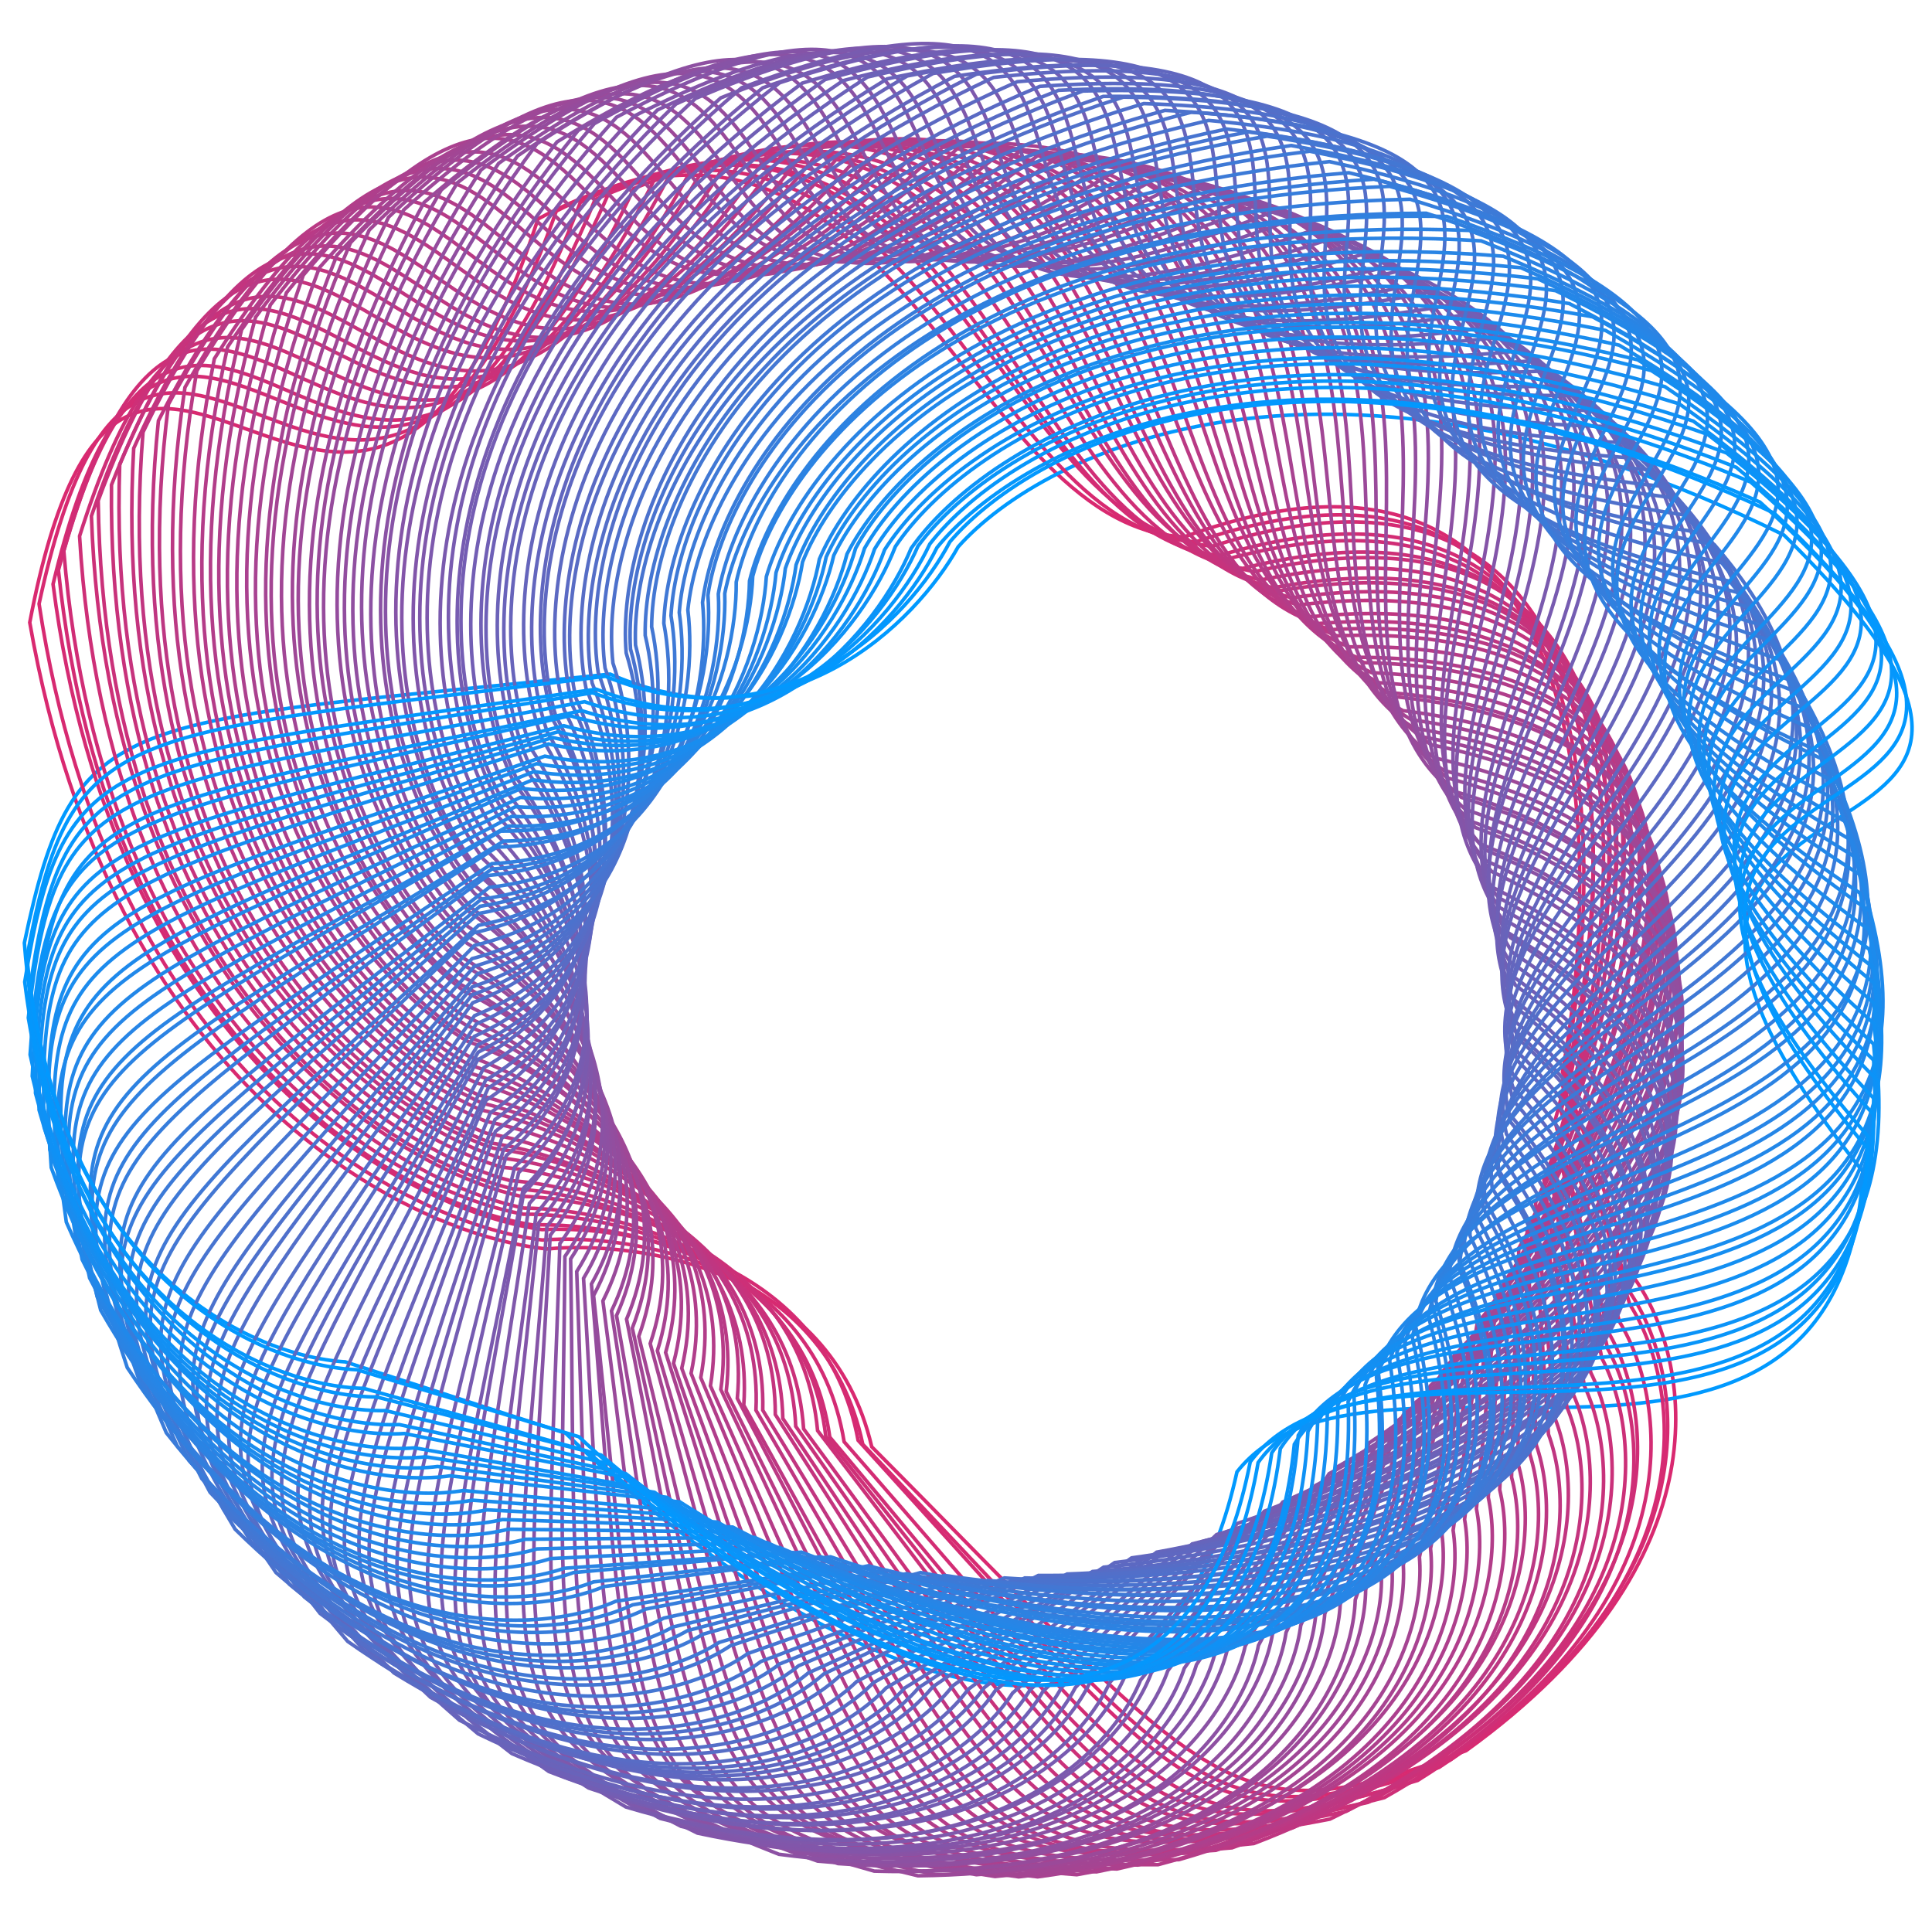 <?xml version="1.0" encoding="UTF-8"?>
<!-- Generator: Adobe Illustrator 26.5.0, SVG Export Plug-In . SVG Version: 6.00 Build 0)  -->
<svg xmlns="http://www.w3.org/2000/svg" xmlns:xlink="http://www.w3.org/1999/xlink" version="1.1" id="Capa_1" x="0px" y="0px" viewBox="0 0 539 535" style="enable-background:new 0 0 539 535;" xml:space="preserve">
<style type="text/css">
	.st0{fill:none;stroke:#D92970;}
	.st1{fill:none;stroke:#0099FF;}
	.st2{fill:none;stroke:#D72A71;}
	.st3{fill:none;stroke:#D52B73;}
	.st4{fill:none;stroke:#D32C74;}
	.st5{fill:none;stroke:#D02D76;}
	.st6{fill:none;stroke:#CE2F77;}
	.st7{fill:none;stroke:#CC3078;}
	.st8{fill:none;stroke:#CA317A;}
	.st9{fill:none;stroke:#C8327B;}
	.st10{fill:none;stroke:#C6337D;}
	.st11{fill:none;stroke:#C4347E;}
	.st12{fill:none;stroke:#C13580;}
	.st13{fill:none;stroke:#BF3681;}
	.st14{fill:none;stroke:#BD3782;}
	.st15{fill:none;stroke:#BB3984;}
	.st16{fill:none;stroke:#B93A85;}
	.st17{fill:none;stroke:#B73B87;}
	.st18{fill:none;stroke:#B43C88;}
	.st19{fill:none;stroke:#B23D89;}
	.st20{fill:none;stroke:#B03E8B;}
	.st21{fill:none;stroke:#AE3F8C;}
	.st22{fill:none;stroke:#AC408E;}
	.st23{fill:none;stroke:#AA418F;}
	.st24{fill:none;stroke:#A84391;}
	.st25{fill:none;stroke:#A54492;}
	.st26{fill:none;stroke:#A34593;}
	.st27{fill:none;stroke:#A14695;}
	.st28{fill:none;stroke:#9F4796;}
	.st29{fill:none;stroke:#9D4898;}
	.st30{fill:none;stroke:#9B4999;}
	.st31{fill:none;stroke:#994A9A;}
	.st32{fill:none;stroke:#964B9C;}
	.st33{fill:none;stroke:#944C9D;}
	.st34{fill:none;stroke:#924E9F;}
	.st35{fill:none;stroke:#904FA0;}
	.st36{fill:none;stroke:#8E50A2;}
	.st37{fill:none;stroke:#8C51A3;}
	.st38{fill:none;stroke:#8A52A4;}
	.st39{fill:none;stroke:#8753A6;}
	.st40{fill:none;stroke:#8554A7;}
	.st41{fill:none;stroke:#8355A9;}
	.st42{fill:none;stroke:#8156AA;}
	.st43{fill:none;stroke:#7F58AB;}
	.st44{fill:none;stroke:#7D59AD;}
	.st45{fill:none;stroke:#7A5AAE;}
	.st46{fill:none;stroke:#785BB0;}
	.st47{fill:none;stroke:#765CB1;}
	.st48{fill:none;stroke:#745DB3;}
	.st49{fill:none;stroke:#725EB4;}
	.st50{fill:none;stroke:#705FB5;}
	.st51{fill:none;stroke:#6E60B7;}
	.st52{fill:none;stroke:#6B62B8;}
	.st53{fill:none;stroke:#6963BA;}
	.st54{fill:none;stroke:#6764BB;}
	.st55{fill:none;stroke:#6565BC;}
	.st56{fill:none;stroke:#6366BE;}
	.st57{fill:none;stroke:#6167BF;}
	.st58{fill:none;stroke:#5F68C1;}
	.st59{fill:none;stroke:#5C69C2;}
	.st60{fill:none;stroke:#5A6AC4;}
	.st61{fill:none;stroke:#586CC5;}
	.st62{fill:none;stroke:#566DC6;}
	.st63{fill:none;stroke:#546EC8;}
	.st64{fill:none;stroke:#526FC9;}
	.st65{fill:none;stroke:#4F70CB;}
	.st66{fill:none;stroke:#4D71CC;}
	.st67{fill:none;stroke:#4B72CD;}
	.st68{fill:none;stroke:#4973CF;}
	.st69{fill:none;stroke:#4774D0;}
	.st70{fill:none;stroke:#4576D2;}
	.st71{fill:none;stroke:#4377D3;}
	.st72{fill:none;stroke:#4078D5;}
	.st73{fill:none;stroke:#3E79D6;}
	.st74{fill:none;stroke:#3C7AD7;}
	.st75{fill:none;stroke:#3A7BD9;}
	.st76{fill:none;stroke:#387CDA;}
	.st77{fill:none;stroke:#367DDC;}
	.st78{fill:none;stroke:#347EDD;}
	.st79{fill:none;stroke:#317FDE;}
	.st80{fill:none;stroke:#2F81E0;}
	.st81{fill:none;stroke:#2D82E1;}
	.st82{fill:none;stroke:#2B83E3;}
	.st83{fill:none;stroke:#2984E4;}
	.st84{fill:none;stroke:#2785E6;}
	.st85{fill:none;stroke:#2586E7;}
	.st86{fill:none;stroke:#2287E8;}
	.st87{fill:none;stroke:#2088EA;}
	.st88{fill:none;stroke:#1E89EB;}
	.st89{fill:none;stroke:#1C8BED;}
	.st90{fill:none;stroke:#1A8CEE;}
	.st91{fill:none;stroke:#188DEF;}
	.st92{fill:none;stroke:#158EF1;}
	.st93{fill:none;stroke:#138FF2;}
	.st94{fill:none;stroke:#1190F4;}
	.st95{fill:none;stroke:#0F91F5;}
	.st96{fill:none;stroke:#0D92F7;}
	.st97{fill:none;stroke:#0B93F8;}
	.st98{fill:none;stroke:#0995F9;}
	.st99{fill:none;stroke:#0696FB;}
	.st100{fill:none;stroke:#0497FC;}
	.st101{fill:none;stroke:#0298FE;}
</style>
<path class="st0" d="M330.4,149.8c114-41.7,117.9,82.2,105.5,149.3l20.3,57.9c15.2,21.6,26.9,78.1-47.2,131.5  c-66.5,25-69.4,12.2-165.8-84.8c-11.6-49.9-65.3-57.6-90.6-55.2c-38.6-4-121.5-44.4-144.3-174.8C36,28.5,99.6,214.3,150.1,61.1  C249.7,7.5,267.8,146.9,330.4,149.8z"></path>
<path class="st1" d="M345.1,410.7c-25,113-135.3,39.9-187.3-10.8L96.3,380c-27-1.6-82.7-27.3-89.5-116.9  c13.9-66.3,26.7-60.7,163.4-75c49.8,21.7,85.5-14.7,97.1-35.5c24.2-27.2,104.2-65.9,230.4-3.3c111.9,110.3-84.6,45,22.1,177.7  C512.9,436.3,381.4,364.5,345.1,410.7z"></path>
<path class="st2" d="M333.6,151.2c115.1-39.3,116.1,84.5,102.2,151.3l19,58.2c14.7,21.9,25.2,78.5-50.2,130.4  c-67.1,23.7-69.7,10.8-163.9-88.1c-10.5-50-64-58.9-89.4-57c-38.6-4.7-120.6-46.8-140.4-177.5c31-144.5,90.3,42.4,144.3-109.6  C256.2,7.3,271.1,147,333.6,151.2z"></path>
<path class="st3" d="M338.3,152.4c116.1-37,114.2,86.7,98.7,153.1l17.7,58.5c14.2,22.1,23.4,79-53.3,129.2  c-67.7,22.3-70,9.4-162-91.3c-9.3-50.2-62.7-60.1-88.2-58.8C112.7,337.6,31.6,293.9,14.8,163c34.4-143.6,89.5,44.2,147.1-106.5  C264.2,7.2,275.8,147,338.3,152.4z"></path>
<path class="st4" d="M340.2,155c117-34.6,112.3,88.9,95.3,155l16.3,58.8c13.7,22.4,21.6,79.3-56.3,128c-68.3,20.9-70.3,8-160-94.5  c-8.2-50.3-61.3-61.3-86.9-60.5C110.2,335.6,30,290.3,16.3,159.1c37.8-142.7,88.5,46,149.7-103.4C269.3,8.5,277.8,148.3,340.2,155z"></path>
<path class="st5" d="M342,156.1c117.9-32.1,110.3,91.1,91.8,156.7l15,59.1c13.2,22.6,19.7,79.7-59.3,126.7  c-68.8,19.5-70.5,6.5-158-97.6c-7-50.4-60-62.4-85.5-62.2c-38.3-7-117.5-53.9-128.2-185.1C58.9,11.9,105.3,201.4,170,53.5  C274.5,8.3,279.7,148.2,342,156.1z"></path>
<path class="st6" d="M346.7,158.6C465.5,128.9,455,251.8,434.9,317l13.6,59.3c12.7,22.9,17.9,80-62.3,125.3  c-69.3,18-70.7,5.1-155.8-100.7c-5.9-50.5-58.6-63.6-84.2-63.8c-38.1-7.8-116.3-56.2-124-187.5c44.4-140.8,86.5,49.4,154.6-97  C282.6,9.6,284.6,149.4,346.7,158.6z"></path>
<path class="st7" d="M350,159.5c119.5-27.3,106.2,95.3,84.6,160l12.3,59.5c12.1,23.1,16.1,80.2-65.2,123.9  c-69.8,16.6-70.9,3.7-153.6-103.7c-4.7-50.6-57.1-64.7-82.8-65.4c-38-8.5-115.1-58.5-119.8-189.8c47.7-139.7,85.4,51.1,157-93.8  C289.3,9.4,288,149.1,350,159.5z"></path>
<path class="st8" d="M351.9,161.8c120.3-24.8,104.1,97.3,81,161.5l10.9,59.7c11.6,23.3,14.2,80.5-68.2,122.4  c-70.2,15.2-71,2.2-151.4-106.7c-3.5-50.6-55.7-65.8-81.3-67c-37.8-9.3-113.8-60.7-115.5-192c51-138.6,84.3,52.8,159.2-90.5  C294.6,10.7,290.1,150.1,351.9,161.8z"></path>
<path class="st9" d="M355.2,164c120.9-22.3,101.9,99.3,77.3,162.9l9.5,59.8c11.1,23.5,12.4,80.7-71,120.9  c-70.6,13.7-71.1,0.8-149-109.6c-2.4-50.6-54.2-66.8-79.8-68.6c-37.6-10.1-112.5-63-111.1-194.1c54.1-137.3,83,54.5,161.3-87.1  C301.3,11.9,293.6,151.1,355.2,164z"></path>
<path class="st10" d="M357.1,164.8C478.6,144.9,456.8,266,430.7,329l8.2,60c10.5,23.7,10.5,80.8-73.9,119.3  c-71,12.3-71.2-0.7-146.6-112.5c-1.2-50.6-52.7-67.8-78.3-70.1c-37.4-10.8-111.2-65.2-106.7-196.1C90.8-6.5,115.3,185.7,197,45.8  C306.7,11.7,295.7,150.6,357.1,164.8z"></path>
<path class="st11" d="M360.4,166.8c122.1-17.4,97.4,103.2,69.9,165.6l6.8,60.1c10,23.9,8.7,80.9-76.7,117.6  c-71.3,10.8-71.3-2.1-144.1-115.4c0-50.5-51.2-68.8-76.7-71.6c-37.2-11.6-109.7-67.3-102.3-198C97.9-9.7,118,182.7,203,44.8  C313.5,13,299.3,151.4,360.4,166.8z"></path>
<path class="st12" d="M362.3,168.8c122.6-14.9,95.1,105,66.1,166.8l5.4,60.1c9.5,24.1,6.8,81-79.5,115.9  C282.7,521,283,508,212.8,393.5c1.1-50.5-49.6-69.8-75.1-73.1c-37-12.3-108.3-69.5-97.8-199.8c63.8-133.4,79.4,59.2,167.6-76.9  C318.9,14.2,301.6,152.2,362.3,168.8z"></path>
<path class="st13" d="M365.7,172.1c123-12.4,92.8,106.8,62.3,167.9l4,60.2c8.9,24.2,4.9,81-82.2,114.2c-71.9,7.9-71.2-5-138.9-120.9  c2.3-50.4-48-70.7-73.5-74.5c-36.7-13-106.7-71.6-93.2-201.6c66.8-131.9,78,60.8,169.4-73.4C325.8,16.8,305.3,154.3,365.7,172.1z"></path>
<path class="st14" d="M367.6,174C491,164.1,458,282.5,426,343l2.6,60.2c8.4,24.4,3.1,81-84.9,112.4c-72.1,6.4-71.2-6.4-136.2-123.5  c3.5-50.3-46.4-71.6-71.8-75.9C99.2,302.3,30.5,242.4,47,112.8c70-130.4,76.8,62.3,171.4-69.9C331.3,18.1,307.6,155,367.6,174z"></path>
<path class="st15" d="M371,175.7c123.7-7.3,87.9,110.3,54.6,170l1.2,60.1c7.8,24.5,1.2,81-87.6,110.5c-72.3,5-71.1-7.9-133.5-126.1  c4.6-50.2-44.8-72.4-70.1-77.3c-36.1-14.5-103.5-75.7-84-204.8c73.1-128.8,75.4,63.7,173.1-66.3C338.3,19.3,311.4,155.5,371,175.7z"></path>
<path class="st16" d="M373,177.4c124-4.8,85.5,111.9,50.7,170.9l-0.2,60.1c7.2,24.7-0.7,80.9-90.2,108.6  c-72.5,3.5-70.9-9.3-130.7-128.7c5.8-50-43.2-73.3-68.4-78.6C98.4,294.5,32.4,232,54.9,103.5c76.1-127.2,74,65.2,174.8-62.7  C343.9,20.5,313.8,156,373,177.4z"></path>
<path class="st17" d="M376.4,180.5c124.2-2.3,82.9,113.5,46.8,171.7l-1.5,60c6.7,24.8-2.6,80.8-92.8,106.7  c-72.6,2-70.8-10.7-127.8-131.2c7-49.8-41.5-74-66.6-79.9c-35.6-16-100.2-79.8-74.7-207.7c79.1-125.5,72.5,66.6,176.4-59.1  C351,23.1,317.7,157.9,376.4,180.5z"></path>
<path class="st18" d="M378.5,183.4c124.3,0.2,80.4,115,42.8,172.4l-2.9,59.9c6.1,24.9-4.4,80.7-95.3,104.6  c-72.7,0.5-70.6-12.2-124.9-133.6c8.1-49.6-39.8-74.8-64.8-81.2C98.2,289,35,224,63.5,96.8c82.1-123.7,71.1,68,177.9-55.4  C356.6,25.8,320.2,159.7,378.5,183.4z"></path>
<path class="st19" d="M380.6,184.9c124.4,2.7,77.8,116.5,38.9,173.1l-4.3,59.8c5.5,25-6.3,80.5-97.8,102.6  c-72.8-0.9-70.4-13.6-121.9-136c9.3-49.4-38.1-75.5-63-82.4c-34.8-17.3-96.6-83.5-65.1-210c85-121.9,69.5,69.4,179.3-51.8  C362.3,27,322.8,160,380.6,184.9z"></path>
<path class="st20" d="M382.7,187.7c124.5,5.3,75.1,118,34.9,173.7l-5.7,59.6c5,25.1-8.2,80.2-100.3,100.5  c-72.8-2.4-70.1-15-118.8-138.3c10.4-49.1-36.4-76.2-61.2-83.6c-34.4-18-94.7-85.4-60.3-211.1c87.9-120,68,70.7,180.6-48.1  C368.1,29.7,325.4,161.7,382.7,187.7z"></path>
<path class="st21" d="M384.8,190.5c124.4,7.8,72.5,119.3,30.9,174.1l-7.1,59.4c4.4,25.1-10,80-102.7,98.3  c-72.8-3.9-69.8-16.4-115.7-140.5c11.6-48.9-34.7-76.8-59.3-84.7c-34-18.7-92.8-87.2-55.5-212c90.7-118.1,66.4,72,181.9-44.3  C373.8,32.3,328.1,163.3,384.8,190.5z"></path>
<path class="st22" d="M387,193.2c124.3,10.3,69.8,120.7,26.9,174.6l-8.5,59.2c3.8,25.2-11.9,79.7-105,96.1  c-72.8-5.4-69.5-17.8-112.5-142.7c12.7-48.6-32.9-77.4-57.4-85.8c-33.6-19.3-90.9-89-50.6-212.9c93.5-116.1,64.8,73.2,183-40.6  C379.6,35,330.9,164.9,387,193.2z"></path>
<path class="st23" d="M389.2,194.4c124.2,12.8,67,121.9,22.9,174.9l-9.8,59c3.2,25.2-13.7,79.3-107.3,93.9  c-72.7-6.8-69.1-19.2-109.3-144.8c13.8-48.3-31.2-78-55.4-86.9c-33.2-20-88.9-90.7-45.7-213.7c96.3-114.1,63.1,74.5,184.1-36.8  C385.5,36.2,333.7,165,389.2,194.4z"></path>
<path class="st24" d="M391.4,198.3c124,15.3,64.3,123.1,18.9,175.1l-11.2,58.7c2.6,25.3-15.6,79-109.6,91.6  c-72.6-8.3-68.7-20.5-106.1-146.8c15-47.9-29.4-78.6-53.5-87.9C97.1,268.4,43,196.6,89.1,74.7c99-112,61.5,75.6,185.1-33.1  C391.4,40.3,336.5,167.8,391.4,198.3z"></path>
<path class="st25" d="M393.7,200.8c123.7,17.8,61.5,124.3,14.9,175.3L396,434.5c2.1,25.3-17.4,78.5-111.8,89.2  c-72.5-9.8-68.3-21.9-102.8-148.8c16.1-47.6-27.6-79.1-51.5-88.9C97.6,264.8,45.2,192,94,71.2C195.7-38.6,153.8,148,280,41.9  C397.3,42.9,339.5,169.2,393.7,200.8z"></path>
<path class="st26" d="M394.6,203.2c123.4,20.3,58.6,125.4,10.8,175.4l-13.9,58.1c1.5,25.3-19.2,78.1-113.9,86.9  c-72.3-11.2-67.9-23.3-99.4-150.7c17.2-47.2-25.8-79.5-49.4-89.8c-31.9-21.9-82.7-95.6-31-215.4C202-40,155.7,145.6,284.5,42.2  C401.9,45.6,341.1,170.6,394.6,203.2z"></path>
<path class="st27" d="M396.9,205.6c123,22.8,55.8,126.4,6.8,175.4l-15.3,57.7c0.9,25.3-21.1,77.6-116,84.4  c-72.1-12.7-67.4-24.6-96-152.5c18.3-46.8-24-79.9-47.4-90.7c-31.4-22.5-80.5-97.2-26-215.7c106.8-105.4,56.3,79,187.6-21.6  C407.9,48.3,344.1,171.9,396.9,205.6z"></path>
<path class="st28" d="M399.3,207.8c122.6,25.2,52.9,127.4,2.7,175.3l-16.6,57.3c0.3,25.3-22.9,77.1-118.1,82  c-71.9-14.1-66.9-26-92.5-154.3c19.4-46.3-22.1-80.3-45.3-91.5c-30.9-23.1-78.3-98.7-21.1-216c109.4-103.1,54.5,80,188.2-17.8  C413.9,51,347.2,173.1,399.3,207.8z"></path>
<path class="st29" d="M400.3,211.5c122.1,27.7,50,128.3-1.3,175.2l-18,56.9c-0.3,25.3-24.7,76.5-120,79.5  c-71.6-15.6-66.3-27.3-89-156c20.5-45.9-20.3-80.7-43.3-92.3C98.3,251,52.5,174.5,112.6,58.6c111.8-100.7,52.7,81.1,188.8-14  C418.5,55.1,349,175.8,400.3,211.5z"></path>
<path class="st30" d="M402.8,215c121.6,30.1,47.1,129.2-5.4,174.9l-19.3,56.5c-0.9,25.2-26.5,75.9-122,77  c-71.3-17-65.7-28.6-85.5-157.6c21.6-45.4-18.5-81-41.2-93.1c-29.9-24.3-73.9-101.6-11.1-216.2c114.2-98.4,50.9,82,189.2-10.1  C424.6,59.3,352.3,178.3,402.8,215z"></path>
<path class="st31" d="M403.9,217.1c121,32.6,44.1,130-9.4,174.6l-20.6,56c-1.4,25.2-28.2,75.3-123.8,74.4  c-71-18.4-65.1-29.9-81.9-159.1c22.6-44.9-16.6-81.3-39-93.8c-29.3-24.9-71.6-103-6.1-216.2c116.6-95.9,49,83,189.6-6.3  C429.4,62,354.2,179.4,403.9,217.1z"></path>
<path class="st32" d="M405,220.6c120.3,35,41.1,130.7-13.5,174.2l-21.9,55.5c-2,25.1-30,74.6-125.7,71.8  c-70.6-19.8-64.5-31.2-78.3-160.6c23.7-44.4-14.7-81.5-36.9-94.5c-28.8-25.5-69.2-104.3-1.1-216c118.9-93.4,47.1,83.8,189.9-2.4  C434.1,66.1,356.2,181.9,405,220.6z"></path>
<path class="st33" d="M407.7,222.5c119.6,37.4,38.2,131.4-17.5,173.7l-23.2,55c-2.6,25-31.7,73.9-127.4,69.1  c-70.2-21.2-63.8-32.4-74.6-162c24.7-43.9-12.9-81.7-34.7-95.1c-28.2-26-66.9-105.6,3.9-215.8c121.2-90.9,45.2,84.7,190.1,1.4  C440.3,68.9,359.7,183,407.7,222.5z"></path>
<path class="st34" d="M408.9,225.9c118.8,39.7,35.1,132-21.5,173.1l-24.5,54.5c-3.2,25-33.5,73.2-129.1,66.5  c-69.8-22.6-63.1-33.7-71-163.3c25.8-43.3-11-81.9-32.6-95.7c-27.6-26.5-64.5-106.8,8.9-215.4c123.4-88.3,43.3,85.5,190.2,5.3  C445.2,73.1,361.8,185.4,408.9,225.9z"></path>
<path class="st35" d="M410.2,229.1c118,42.1,32.1,132.5-25.6,172.5l-25.8,53.9c-3.8,24.9-35.2,72.4-130.7,63.8  c-69.3-24-62.4-34.9-67.2-164.5c26.8-42.7-9.1-82-30.4-96.3c-27-27.1-62.1-108,13.9-215c125.5-85.7,41.3,86.3,190.2,9.1  C450,77.2,364,187.7,410.2,229.1z"></path>
<path class="st36" d="M411.6,230.9c117.1,44.5,29.1,133-29.6,171.7L355,456c-4.3,24.8-36.9,71.6-132.3,61  c-68.8-25.4-61.6-36.2-63.5-165.7c27.8-42.1-7.2-82.1-28.2-96.8c-26.4-27.5-59.7-109,18.8-214.4c127.6-83.1,39.4,87,190.2,13  C454.9,80,366.3,188.6,411.6,230.9z"></path>
<path class="st37" d="M413,235.5c116.2,46.8,26,133.4-33.6,170.9l-28.3,52.7c-4.9,24.6-38.6,70.8-133.8,58.3  c-68.3-26.8-60.8-37.4-59.7-166.8c28.8-41.5-5.3-82.1-26-97.2c-25.8-28.1-57.1-110.2,23.8-213.8c129.6-80.4,37.4,87.7,190,16.8  C459.9,85.7,368.6,192.3,413,235.5z"></path>
<path class="st38" d="M414.5,237.2c115.2,49.1,23,133.8-37.5,170l-29.6,52.1c-5.5,24.5-40.2,69.9-135.3,55.5  c-67.7-28.1-60-38.5-55.9-167.8c29.8-40.9-3.4-82.1-23.7-97.6c-25.2-28.6-54.6-111.2,28.8-213C292.8-41.3,196.6,124.7,351,57  C464.9,88.5,371.1,193.2,414.5,237.2z"></path>
<path class="st39" d="M414.6,240.2c114.1,51.3,19.9,134.1-41.5,169.1l-30.8,51.4c-6.1,24.4-41.9,69-136.7,52.7  c-67.1-29.4-59.2-39.7-52.1-168.7c30.7-40.2-1.5-82.1-21.5-98c-24.4-29.1-52-112.2,33.8-212.2c133.4-74.9,33.4,89,189.4,24.5  C468.4,92.7,372.2,195.4,414.6,240.2z"></path>
<path class="st40" d="M416.2,243.2c113,53.6,16.8,134.3-45.4,168l-32,50.7c-6.6,24.2-43.5,68.1-138,49.9  c-66.5-30.8-58.3-40.9-48.2-169.6c31.7-39.6,0.4-82-19.3-98.3c-23.9-29.5-49.6-113,38.7-211.2c135.3-72.1,31.4,89.5,189,28.3  C473.5,97,374.8,197.6,416.2,243.2z"></path>
<path class="st41" d="M416.4,247.6c111.9,55.8,13.7,134.5-49.4,166.9l-33.2,50c-7.2,24.1-45.1,67.1-139.2,47  c-65.8-32.1-57.4-42-44.3-170.3c32.6-38.9,2.3-81.9-17-98.6c-23.2-30-47-114,43.6-210.2c137-69.3,29.3,90.1,188.5,32.1  C477.1,102.7,376,201.2,416.4,247.6z"></path>
<path class="st42" d="M418.1,250.5c110.7,58,10.6,134.6-53.3,165.7l-34.4,49.3c-7.8,23.9-46.7,66.1-140.4,44.1  c-65.1-33.4-56.5-43.1-40.4-171c33.5-38.2,4.2-81.8-14.7-98.8C112.4,209.4,90.5,125,183.4,30.7c138.8-66.4,27.3,90.5,187.9,35.9  C482.2,107,378.8,203.3,418.1,250.5z"></path>
<path class="st43" d="M418.5,253.3c109.4,60.2,7.5,134.7-57.1,164.4l-35.6,48.5c-8.3,23.7-48.3,65.1-141.6,41.2  c-64.4-34.7-55.5-44.2-36.5-171.6c34.5-37.4,6.1-81.6-12.5-99C113.4,206,93.5,121.3,188.6,29c140.4-63.5,25.2,91,187.2,39.6  C485.9,111.4,380.2,205.4,418.5,253.3z"></path>
<path class="st44" d="M418.9,256.1c108.1,62.3,4.4,134.7-61,163l-36.7,47.7c-8.9,23.5-49.8,64-142.6,38.3  c-63.6-35.9-54.5-45.3-32.5-172.2c35.3-36.7,7.9-81.4-10.2-99.1C114.7,202.7,96.7,117.7,194,27.5c142-60.6,23.1,91.4,186.4,43.4  C489.7,115.7,381.7,207.5,418.9,256.1z"></path>
<path class="st45" d="M420.8,260.3c106.8,64.5,1.3,134.6-64.8,161.6l-37.8,46.9c-9.4,23.3-51.3,62.9-143.6,35.4  C111.7,467,121,457.9,146,331.6c36.2-35.9,9.8-81.1-7.9-99.2c-20.4-31.6-36.5-116.9,63-205.1c143.5-57.6,21,91.7,185.6,47.1  C494.9,121.5,384.7,211,420.8,260.3z"></path>
<path class="st46" d="M421.3,261.6c105.3,66.5-1.8,134.5-68.6,160.1l-38.9,46.1c-10,23.1-52.8,61.8-144.5,32.4  c-62-38.4-52.5-47.4-24.6-173c37.1-35.2,11.7-80.8-5.6-99.2c-19.7-32-33.8-117.5,67.8-203.5c144.9-54.6,18.9,92,184.6,50.8  C498.7,124.4,386.3,211.6,421.3,261.6z"></path>
<path class="st47" d="M421.9,265.7c103.9,68.6-4.9,134.3-72.3,158.5l-40,45.3c-10.5,22.8-54.3,60.7-145.4,29.4  c-61.2-39.6-51.4-48.4-20.6-173.3c37.9-34.4,13.6-80.5-3.3-99.2c-19-32.4-31.1-118,72.5-201.9C359-27.1,229.5,116.8,396.3,79  C502.5,130.3,388.1,215,421.9,265.7z"></path>
<path class="st48" d="M421.2,268.3c102.4,70.6-8,134-76,156.8L304,469.6c-11,22.6-55.7,59.5-146.2,26.4  c-60.3-40.8-50.4-49.3-16.6-173.5c38.7-33.5,15.5-80.1-1-99.2c-18.3-32.7-28.4-118.5,77.3-200.2c147.6-48.6,14.7,92.5,182.5,58.2  C505,134.7,388.5,217,421.2,268.3z"></path>
<path class="st49" d="M421.9,272.3c100.8,72.6-11.1,133.7-79.7,155.1L300,470.9c-11.6,22.3-57.2,58.3-146.9,23.4  c-59.4-42-49.3-50.3-12.6-173.6c39.6-32.7,17.3-79.7,1.3-99.1c-17.5-33-25.7-118.9,82-198.4c148.8-45.6,12.5,92.7,181.3,61.8  C508.9,140.6,390.4,220.4,421.9,272.3z"></path>
<path class="st50" d="M422.8,274.9c99.2,74.6-14.2,133.3-83.4,153.3l-43.2,42.6c-12.1,22.1-58.6,57.1-147.6,20.4  c-58.5-43.1-48.1-51.2-8.6-173.6c40.3-31.9,19.2-79.2,3.6-98.9c-16.8-33.3-22.9-119.3,86.6-196.5c150-42.5,10.4,92.9,180,65.4  C512.8,145,392.4,222.4,422.8,274.9z"></path>
<path class="st51" d="M422.2,278.8c97.6,76.5-17.3,132.8-87,151.4L291,471.9c-12.6,21.8-59.9,55.8-148.2,17.4  c-57.6-44.3-47-52.2-4.6-173.6c41.1-31,21-78.7,5.8-98.7c-16-33.6-20.2-119.6,91.2-194.5c151.1-39.4,8.3,93,178.6,69  C515.4,151,393,225.8,422.2,278.8z"></path>
<path class="st52" d="M423.2,281.3c95.9,78.4-20.4,132.3-90.6,149.5l-45.2,40.7c-13.1,21.5-61.3,54.5-148.7,14.4  c-56.6-45.4-45.8-53-0.6-173.5c41.9-30.1,22.9-78.2,8.1-98.5C131,180,128.8,94,242,21.5c152.1-36.3,6.1,93,177.1,72.5  C519.4,155.5,395.2,227.7,423.2,281.3z"></path>
<path class="st53" d="M422.8,285.1c94.1,80.2-23.5,131.7-94.1,147.5l-46.2,39.8c-13.6,21.2-62.6,53.2-149.1,11.4  c-55.6-46.5-44.6-53.9,3.4-173.3c42.6-29.3,24.7-77.6,10.4-98.2C132.7,178,132.5,92.1,247.5,22c153.1-33.1,4,93,175.6,76  C522,161.4,396,231.1,422.8,285.1z"></path>
<path class="st54" d="M422.5,287.5c92.4,82-26.6,131.1-97.6,145.4l-47.2,38.8c-14.1,20.9-63.8,51.9-149.5,8.3  c-54.5-47.5-43.4-54.7,7.4-173c43.3-28.4,26.5-77.1,12.7-97.9c-13.7-34.4-11.9-120.2,104.8-187.9c154-30,1.8,93,174,79.5  C524.6,166,396.9,233,422.5,287.5z"></path>
<path class="st55" d="M423.7,289.9c90.5,83.8-29.6,130.4-101,143.2l-48.1,37.8c-14.6,20.6-65.1,50.5-149.8,5.3  c-53.5-48.6-42.2-55.6,11.4-172.6c44-27.4,28.3-76.4,15-97.5c-13-34.7-9.2-120.4,109.1-185.6c154.8-26.8-0.3,92.9,172.3,82.9  C528.6,170.6,399.4,234.9,423.7,289.9z"></path>
<path class="st56" d="M423.5,293.7c88.7,85.5-32.6,129.6-104.4,141l-49,36.7c-15.1,20.3-66.3,49.1-150,2.2  c-52.4-49.6-40.9-56.3,15.4-172.2c44.6-26.5,30.1-75.8,17.2-97.1c-12.1-34.8-6.4-120.3,113.6-183c155.5-23.7-2.5,92.8,170.5,86.3  C531.3,176.6,400.5,238.3,423.5,293.7z"></path>
<path class="st57" d="M423.4,296c86.8,87.2-35.7,128.8-107.7,138.7l-49.9,35.7c-15.6,20-67.5,47.7-150.2-0.8  C64.3,419,76,412.5,135,297.9c45.3-25.6,31.9-75.1,19.5-96.6C143.2,166.2,150.9,81,272.4,20.7c156.2-20.5-4.6,92.6,168.6,89.6  C534,181.3,401.6,240.2,423.4,296z"></path>
<path class="st58" d="M422,299.7c84.8,88.9-38.7,127.9-111,136.3l-50.8,34.7c-16.1,19.6-68.6,46.3-150.3-3.9  c-50.2-51.6-38.4-57.8,23.4-171.1c45.9-24.6,33.6-74.3,21.7-96.1c-10.5-35.3-0.8-120.3,122.2-178C434,4.3,270.4,114,443.9,114.5  C535.3,187.4,401.5,243.5,422,299.7z"></path>
<path class="st59" d="M422.1,303.4c82.8,90.5-41.7,127-114.2,133.9l-51.6,33.6c-16.5,19.3-69.8,44.9-150.3-6.9  c-49-52.5-37.1-58.5,27.4-170.4c46.5-23.7,35.4-73.5,24-95.5c-9.7-35.5,1.9-120.2,126.4-175.3C440.9,8.7,274.7,115,448.2,119  C538.1,193.5,402.8,246.9,422.1,303.4z"></path>
<path class="st60" d="M422.2,307.1c80.8,92.1-44.6,126-117.4,131.4L252.4,471c-17,18.9-70.9,43.4-150.3-9.9  c-47.8-53.5-35.7-59.2,31.3-169.6c47.1-22.7,37.1-72.7,26.2-94.9c-8.9-35.6,4.7-120,130.5-172.5c157.7-10.9-11,91.9,162.6,99.4  C540.9,199.7,404.3,250.2,422.2,307.1z"></path>
<path class="st61" d="M421,310.7c78.7,93.6-47.6,124.9-120.6,128.9L247.2,471c-17.5,18.5-71.9,41.9-150.2-13  c-46.6-54.4-34.4-59.9,35.3-168.8c47.7-21.7,38.8-71.9,28.4-94.3c-8.1-35.7,7.5-119.7,134.6-169.7c158.1-7.7-13.2,91.5,160.4,102.6  C542.2,205.9,404.4,253.6,421,310.7z"></path>
<path class="st62" d="M421.3,312.9c76.6,95.1-50.5,123.8-123.6,126.3l-54,30.3c-17.9,18.2-72.9,40.4-150-16  c-45.4-55.3-33-60.5,39.2-167.8c48.2-20.7,40.5-71,30.6-93.6c-7.3-35.9,10.3-119.4,138.6-166.7c158.4-4.5-15.3,91.2,158.1,105.7  C545,210.6,406,255.5,421.3,312.9z"></path>
<path class="st63" d="M420.3,316.5c74.5,96.5-53.4,122.6-126.6,123.6L239,469.2c-18.3,17.8-73.9,38.9-149.7-19  c-44.2-56.1-31.7-61.1,43.1-166.8c48.7-19.7,42.2-70.1,32.8-92.8c-6.4-36,13-119.1,142.6-163.7c158.6-1.2-17.4,90.7,155.8,108.8  C546.5,216.9,406.3,258.9,420.3,316.5z"></path>
<path class="st64" d="M419.3,318.7c72.3,97.9-56.3,121.4-129.6,120.9l-55.4,28c-18.8,17.4-74.9,37.3-149.4-22  c-42.9-56.9-30.3-61.7,47-165.8c49.2-18.7,43.8-69.2,35-92.1C161.3,151.6,182.7,69,313.4,27.1c158.8,2-19.5,90.3,153.4,111.8  C547.9,221.7,406.6,260.8,419.3,318.7z"></path>
<path class="st65" d="M418.4,322.2c70.1,99.2-59.1,120.1-132.5,118.1l-56.1,26.8c-19.2,17-75.8,35.8-149-25  C39.2,384.4,52,380,131.7,277.6c49.7-17.7,45.5-68.2,37.1-91.2C164,150.2,187.4,68.1,319.1,28.9C478,34.1,297.5,118.7,470,143.7  C549.4,228,407.1,264.2,418.4,322.2z"></path>
<path class="st66" d="M417.6,325.8c67.9,100.5-61.9,118.8-135.3,115.3l-56.8,25.7c-19.6,16.6-76.7,34.2-148.5-28  c-40.3-58.5-27.4-62.7,54.7-163.4c50.1-16.7,47.1-67.2,39.3-90.4c-4-36.2,21.3-117.7,154-154.2c158.9,8.4-23.7,89.2,148.4,117.7  C550.9,234.4,407.6,267.6,417.6,325.8z"></path>
<path class="st67" d="M418.3,327.9c65.6,101.8-64.7,117.4-138.1,112.4l-57.4,24.5c-20,16.2-77.5,32.6-148-31  c-39-59.2-26-63.2,58.5-162.1c50.6-15.6,48.7-66.1,41.4-89.5C171.6,146,198.8,65.1,332.4,31.3C491.2,43,306.7,120,478.3,152  C553.8,239.3,409.6,269.6,418.3,327.9z"></path>
<path class="st68" d="M416.3,331.5c63.3,103-67.5,115.9-140.8,109.5l-58,23.3c-20.4,15.7-78.4,31-147.4-34  c-37.7-60-24.6-63.6,62.3-160.7c51-14.6,50.2-65.1,43.5-88.5c-2.3-36.2,26.8-116.5,161.3-147.5c158.6,14.8-27.9,88,143.1,123.4  C553.9,245.7,408.9,273,416.3,331.5z"></path>
<path class="st69" d="M414.3,335c60.9,104.1-70.2,114.4-143.4,106.5l-58.6,22.1c-20.7,15.3-79.1,29.3-146.7-36.9  c-36.3-60.7-23.1-64.1,66.1-159.2c51.3-13.5,51.8-64,45.6-87.5c-1.5-36.2,29.5-115.8,164.9-144c158.4,18-29.9,87.3,140.4,126.2  C554,252.1,408.3,276.5,414.3,335z"></path>
<path class="st70" d="M413.8,337.1c58.6,105.3-72.9,112.8-146,103.4l-59.2,20.9c-21.1,14.9-79.9,27.7-146-39.9  c-34.9-61.3-21.7-64.4,69.8-157.7c51.7-12.5,53.3-62.9,47.6-86.5c-0.6-36.2,32.2-115,168.3-140.5c158.1,21.2-32,86.6,137.6,128.8  C555.5,257.2,409.2,278.5,413.8,337.1z"></path>
<path class="st71" d="M412,339.2c56.2,106.3-75.6,111.2-148.5,100.4l-59.7,19.6c-21.5,14.4-80.6,26-145.2-42.8  c-33.5-62-20.2-64.8,73.5-156.1c52-11.4,54.8-61.7,49.7-85.4C182,138.8,216.7,60.7,353.5,38c157.7,24.4-34,85.9,134.7,131.5  C555.7,262.2,408.7,280.6,412,339.2z"></path>
<path class="st72" d="M411.7,342.7c53.8,107.3-78.2,109.5-150.9,97.2l-60.2,18.4c-21.8,14-81.2,24.4-144.3-45.7  c-32.1-62.6-18.7-65.1,77.2-154.4c52.3-10.3,56.2-60.5,51.7-84.3c1.1-36.1,37.5-113.4,175-133.3c157.3,27.6-36,85.1,131.8,134  C557.3,268.7,409.8,284.1,411.7,342.7z"></path>
<path class="st73" d="M410.1,344.8c51.3,108.3-80.8,107.8-153.3,94L196.1,456c-22.2,13.5-81.9,22.7-143.4-48.5  c-30.7-63.1-17.2-65.4,80.8-152.6c52.6-9.3,57.7-59.3,53.7-83.1c1.9-36.1,40.2-112.5,178.2-129.6c156.8,30.7-38,84.2,128.8,136.6  C557.4,273.9,409.5,286.3,410.1,344.8z"></path>
<path class="st74" d="M408.5,348.3c48.9,109.2-83.4,106-155.6,90.8L191.8,455c-22.5,13-82.4,21-142.3-51.4  C20.2,340,33.8,338,133.9,252.9c52.9-8.2,59.1-58,55.6-82c2.7-36,42.8-111.5,181.4-125.8c156.2,33.9-40,83.3,125.7,139  C557.6,280.5,409.3,289.8,408.5,348.3z"></path>
<path class="st75" d="M407.1,351.8c46.4,110-85.9,104.2-157.8,87.5L187.7,454c-22.8,12.6-83,19.3-141.3-54.2  c-27.8-64.2-14.2-65.9,87.9-148.9c53.1-7.1,60.5-56.8,57.6-80.7c3.6-35.9,45.4-110.5,184.4-122c155.5,37-41.9,82.4,122.6,141.4  C557.8,287.1,409.2,293.4,407.1,351.8z"></path>
<path class="st76" d="M407.1,353.9c43.9,110.9-88.4,102.3-160,84.2l-61.9,13.4c-23.1,12.1-83.5,17.6-140.1-57  c-26.4-64.7-12.7-66.1,91.4-146.9c53.3-6,61.8-55.5,59.5-79.5c4.4-35.8,48-109.5,187.4-118.1c154.8,40.1-43.9,81.5,119.4,143.7  C559.5,292.3,410.5,295.6,407.1,353.9z"></path>
<path class="st77" d="M404.3,356c41.3,111.6-90.8,100.4-162,80.9L180.1,449c-23.4,11.6-84,15.9-138.9-59.8  c-24.9-65.1-11.2-66.3,94.9-144.9c53.5-4.9,63.2-54.2,61.4-78.2c5.2-35.6,50.6-108.4,190.2-114.1c154,43.2-45.8,80.5,116.2,145.9  C558.3,297.6,409.1,297.9,404.3,356z"></path>
<path class="st78" d="M403.1,359.5c38.8,112.3-93.2,98.5-164,77.5l-62.6,10.8c-23.7,11.1-84.4,14.2-137.6-62.5  c-23.4-65.6-9.6-66.5,98.3-142.8c53.6-3.8,64.5-52.8,63.2-76.8c6.1-35.5,53.1-107.2,193-110.1c153.1,46.3-47.7,79.5,112.9,148.1  C558.5,304.3,409.3,301.6,403.1,359.5z"></path>
<path class="st79" d="M400.6,363.1c36.2,113-95.5,96.5-165.9,74.1l-62.9,9.6c-24,10.6-84.8,12.4-136.3-65.2  C13.6,315.7,27.4,315,137.2,241c53.7-2.7,65.7-51.4,65-75.4c6.9-35.3,55.7-106,195.7-106.1c152.2,49.3-49.6,78.4,109.6,150.2  C557.4,311.1,408,305.3,400.6,363.1z"></path>
<path class="st80" d="M399.5,363.8c33.7,113.6-97.8,94.4-167.8,70.6l-63.2,8.3c-24.2,10.1-85.1,10.7-134.9-67.9  c-20.4-66.3-6.6-66.7,105-138.4c53.9-1.7,67-50,66.8-74c7.7-35.1,58.1-104.7,198.3-102C555,112.7,352.4,137.7,510,212.6  C557.6,315,408.3,306.2,399.5,363.8z"></path>
<path class="st81" d="M398.5,367.3c31.1,114.1-100.1,92.3-169.5,67.1l-63.4,7c-24.5,9.6-85.5,9-133.4-70.6  c-18.9-66.6-5-66.7,108.3-136.1c53.9-0.6,68.2-48.6,68.6-72.6c8.5-34.9,60.6-103.4,200.8-97.8c150,55.3-53.2,76.2,102.7,154.2  C557.9,321.8,408.7,310.1,398.5,367.3z"></path>
<path class="st82" d="M394.8,369.5c28.4,114.6-102.3,90.2-171.2,63.6l-63.6,5.7c-24.7,9.1-85.7,7.2-131.9-73.2  c-17.3-66.9-3.5-66.7,111.6-133.7c54,0.5,69.4-47.2,70.3-71.1c9.3-34.7,63.1-102.1,203.2-93.6c148.9,58.3-55,75,99.2,156.1  C555.3,327.3,406.3,312.5,394.8,369.5z"></path>
<path class="st83" d="M394,373.1c25.8,115-104.5,88-172.8,60.1l-63.8,4.4c-25,8.6-86,5.5-130.3-75.8c-15.8-67.2-2-66.7,114.7-131.3  c54,1.6,70.5-45.7,72-69.6c10.1-34.5,65.5-100.7,205.6-89.4c147.6,61.3-56.8,73.8,95.7,157.9C555.6,334.2,406.8,316.4,394,373.1z"></path>
<path class="st84" d="M391.8,375.3C415,490.7,285.2,461,217.5,431.8l-63.9,3.1c-25.2,8.1-86.2,3.7-128.6-78.3  c-14.3-67.5-0.4-66.7,117.8-128.8c54,2.7,71.6-44.2,73.7-68c10.9-34.2,67.8-99.2,207.8-85.1c146.3,64.2-58.6,72.5,92.1,159.7  C554.5,339.7,406,318.9,391.8,375.3z"></path>
<path class="st85" d="M389.7,377.5c20.5,115.7-108.6,83.5-175.8,52.9l-64.1,1.8c-25.4,7.6-86.3,2-126.9-80.8  c-12.7-67.7,1.1-66.6,120.9-126.3c54,3.8,72.7-42.7,75.3-66.5c11.8-34,70.2-97.7,209.9-80.8c145,67.1-60.3,71.3,88.5,161.3  C553.3,345.2,405.2,321.4,389.7,377.5z"></path>
<path class="st86" d="M387.7,379.7c17.9,116-110.7,81.2-177.1,49.3l-64.1,0.5c-25.6,7-86.4,0.2-125.2-83.3  c-11.2-67.8,2.7-66.5,123.9-123.7c53.9,4.9,73.7-41.2,76.9-64.9c12.5-33.7,72.5-96.2,211.9-76.5C577.5,151,372,151,518.8,244  C552.2,350.8,404.5,324,387.7,379.7z"></path>
<path class="st87" d="M384.4,381.9c15.2,116.2-112.6,78.8-178.4,45.6l-64.2-0.8c-25.8,6.5-86.5-1.5-123.3-85.7  c-9.6-68,4.2-66.4,126.9-121c53.9,6,74.8-39.6,78.5-63.2c13.3-33.4,74.8-94.6,213.9-72.1c142,72.7-63.6,68.6,81.1,164.5  C549.7,356.4,402.5,326.7,384.4,381.9z"></path>
<path class="st88" d="M384,384.2c12.5,116.4-114.5,76.4-179.6,41.9l-64.2-2.1c-25.9,6-86.5-3.3-121.4-88.1  c-8-68.1,5.7-66.2,129.8-118.3c53.8,7.1,75.7-38.1,80-61.6c14.1-33.1,77-93,215.7-67.6c140.4,75.5-65.3,67.2,77.4,165.9  C550,362.1,403.4,329.4,384,384.2z"></path>
<path class="st89" d="M380.8,386.5c9.8,116.5-116.4,74-180.7,38.2l-64.2-3.4c-26.1,5.4-86.5-5-119.5-90.5  c-6.5-68.2,7.3-66,132.6-115.5c53.7,8.2,76.7-36.5,81.5-59.9c14.9-32.8,79.2-91.3,217.4-63.2c138.8,78.3-66.9,65.8,73.6,167.3  C547.5,367.7,401.5,332.1,380.8,386.5z"></path>
<path class="st90" d="M377.7,388.8c7.1,116.6-118.2,71.6-181.7,34.5l-64.2-4.7c-26.2,4.9-86.5-6.8-117.5-92.8  c-4.9-68.2,8.8-65.8,135.4-112.7c53.5,9.2,77.6-34.9,82.9-58.1c15.7-32.4,81.4-89.6,219.1-58.7c137.1,81-68.5,64.4,69.8,168.6  C544.9,373.5,399.6,334.9,377.7,388.8z"></path>
<path class="st91" d="M376.1,391.1c4.5,116.6-119.9,69.1-182.7,30.8l-64.1-6c-26.4,4.4-86.4-8.5-115.4-95.1  C10.6,252.6,24.2,255.3,152,211c53.3,10.3,78.4-33.3,84.3-56.4c16.4-32.1,83.5-87.8,220.6-54.2c135.3,83.7-70,62.9,66,169.8  C543.8,379.2,399.3,337.8,376.1,391.1z"></path>
<path class="st92" d="M373.2,392.1c1.8,116.5-121.6,66.6-183.5,27l-64.1-7.3c-26.5,3.8-86.2-10.3-113.3-97.3  c-1.8-68.2,11.8-65.2,140.7-106.9c53.1,11.4,79.3-31.7,85.7-54.6c17.2-31.7,85.6-86,222-49.6c133.5,86.3-71.5,61.4,62.1,170.9  C541.3,383.6,397.6,339.3,373.2,392.1z"></path>
<path class="st93" d="M370.3,394.5c-0.9,116.4-123.2,64-184.3,23.3l-63.9-8.6c-26.6,3.3-86.1-12-111.2-99.5  c-0.2-68.2,13.4-64.9,143.3-103.9c52.9,12.4,80.1-30,87-52.8c17.9-31.3,87.7-84.2,223.3-45.1c131.6,88.9-73,59.9,58.2,171.9  C538.8,389.4,396,342.2,370.3,394.5z"></path>
<path class="st94" d="M367.6,396.9c-3.6,116.2-124.8,61.4-185,19.5l-63.8-9.9C92.1,409.3,33,392.8,9.9,305  c1.4-68.1,14.9-64.6,145.8-100.8c52.7,13.5,80.8-28.3,88.3-51c18.7-30.9,89.7-82.3,224.5-40.5c129.6,91.5-74.4,58.3,54.3,172.9  C536.2,395.3,394.5,345.3,367.6,396.9z"></path>
<path class="st95" d="M364.9,399.4c-6.3,116-126.3,58.8-185.6,15.8L115.7,404C88.9,406.2,30.1,388.5,9,300.3  c3-68,16.4-64.2,148.3-97.8c52.4,14.6,81.5-26.7,89.5-49.1c19.4-30.5,91.7-80.4,225.6-35.9c127.6,94-75.8,56.8,50.3,173.8  C533.7,401.2,393,348.3,364.9,399.4z"></path>
<path class="st96" d="M362.2,400.5c-9,115.7-127.8,56.2-186.1,12L112.8,400c-26.9,1.7-85.3-17.2-104.4-105.7  c4.5-67.8,17.9-63.8,150.6-94.6c52.1,15.6,82.2-25,90.8-47.2c20.1-30.1,93.6-78.4,226.6-31.3c125.6,96.5-77.2,55.2,46.3,174.6  C531.1,405.7,391.5,350.1,362.2,400.5z"></path>
<path class="st97" d="M361.1,403c-11.7,115.4-129.2,53.5-186.5,8.2l-63.2-13.7c-26.9,1.1-85-18.9-102-107.7  c6.1-67.7,19.4-63.3,152.9-91.5c51.8,16.6,82.8-23.3,91.9-45.3c20.8-29.6,95.5-76.4,227.5-26.6c123.4,98.9-78.5,53.5,42.3,175.3  C530,411.6,391.6,353.3,361.1,403z"></path>
<path class="st98" d="M357.2,404.2c-14.4,115-130.5,50.9-186.8,4.4l-62.9-15C80.5,394.2,22.9,373,7.9,284  c7.7-67.4,20.8-62.9,155.2-88.2c51.4,17.7,83.5-21.6,93-43.4c21.5-29.2,97.3-74.4,228.3-22c121.2,101.3-79.8,51.9,38.3,176  C526,416.2,388.9,355.1,357.2,404.2z"></path>
<path class="st99" d="M354.8,405.4C337.8,520,223,453.5,167.7,406l-62.6-16.2c-27,0-84.2-22.3-97.1-111.5  c9.3-67.2,22.3-62.4,157.3-85c51.1,18.7,84-19.9,94.1-41.5c22.2-28.7,99.1-72.3,229-17.3c119,103.6-81.1,50.2,34.3,176.5  C523.5,420.8,387.6,357,354.8,405.4z"></path>
<path class="st100" d="M351,408.1c-19.7,114.1-133,45.4-187.2-3.2l-62.3-17.5c-27-0.5-83.7-24-94.6-113.4  c10.8-66.9,23.8-61.8,159.4-81.7c50.7,19.7,84.5-18.1,95.1-39.5c22.9-28.2,100.8-70.2,229.6-12.7c116.7,105.9-82.3,48.5,30.2,177  C519.5,426.9,385,360.4,351,408.1z"></path>
<path class="st101" d="M348.8,407.9c-22.3,113.6-134.2,42.7-187.3-7l-61.9-18.7c-27-1.1-83.3-25.6-92.1-115.1  c12.4-66.6,25.2-61.3,161.4-78.4c50.3,20.7,85-16.4,96.1-37.5c23.6-27.7,102.6-68.1,230-8c114.3,108.1-83.5,46.7,26.1,177.4  C516.9,430.1,383.9,361,348.8,407.9z"></path>
</svg>
